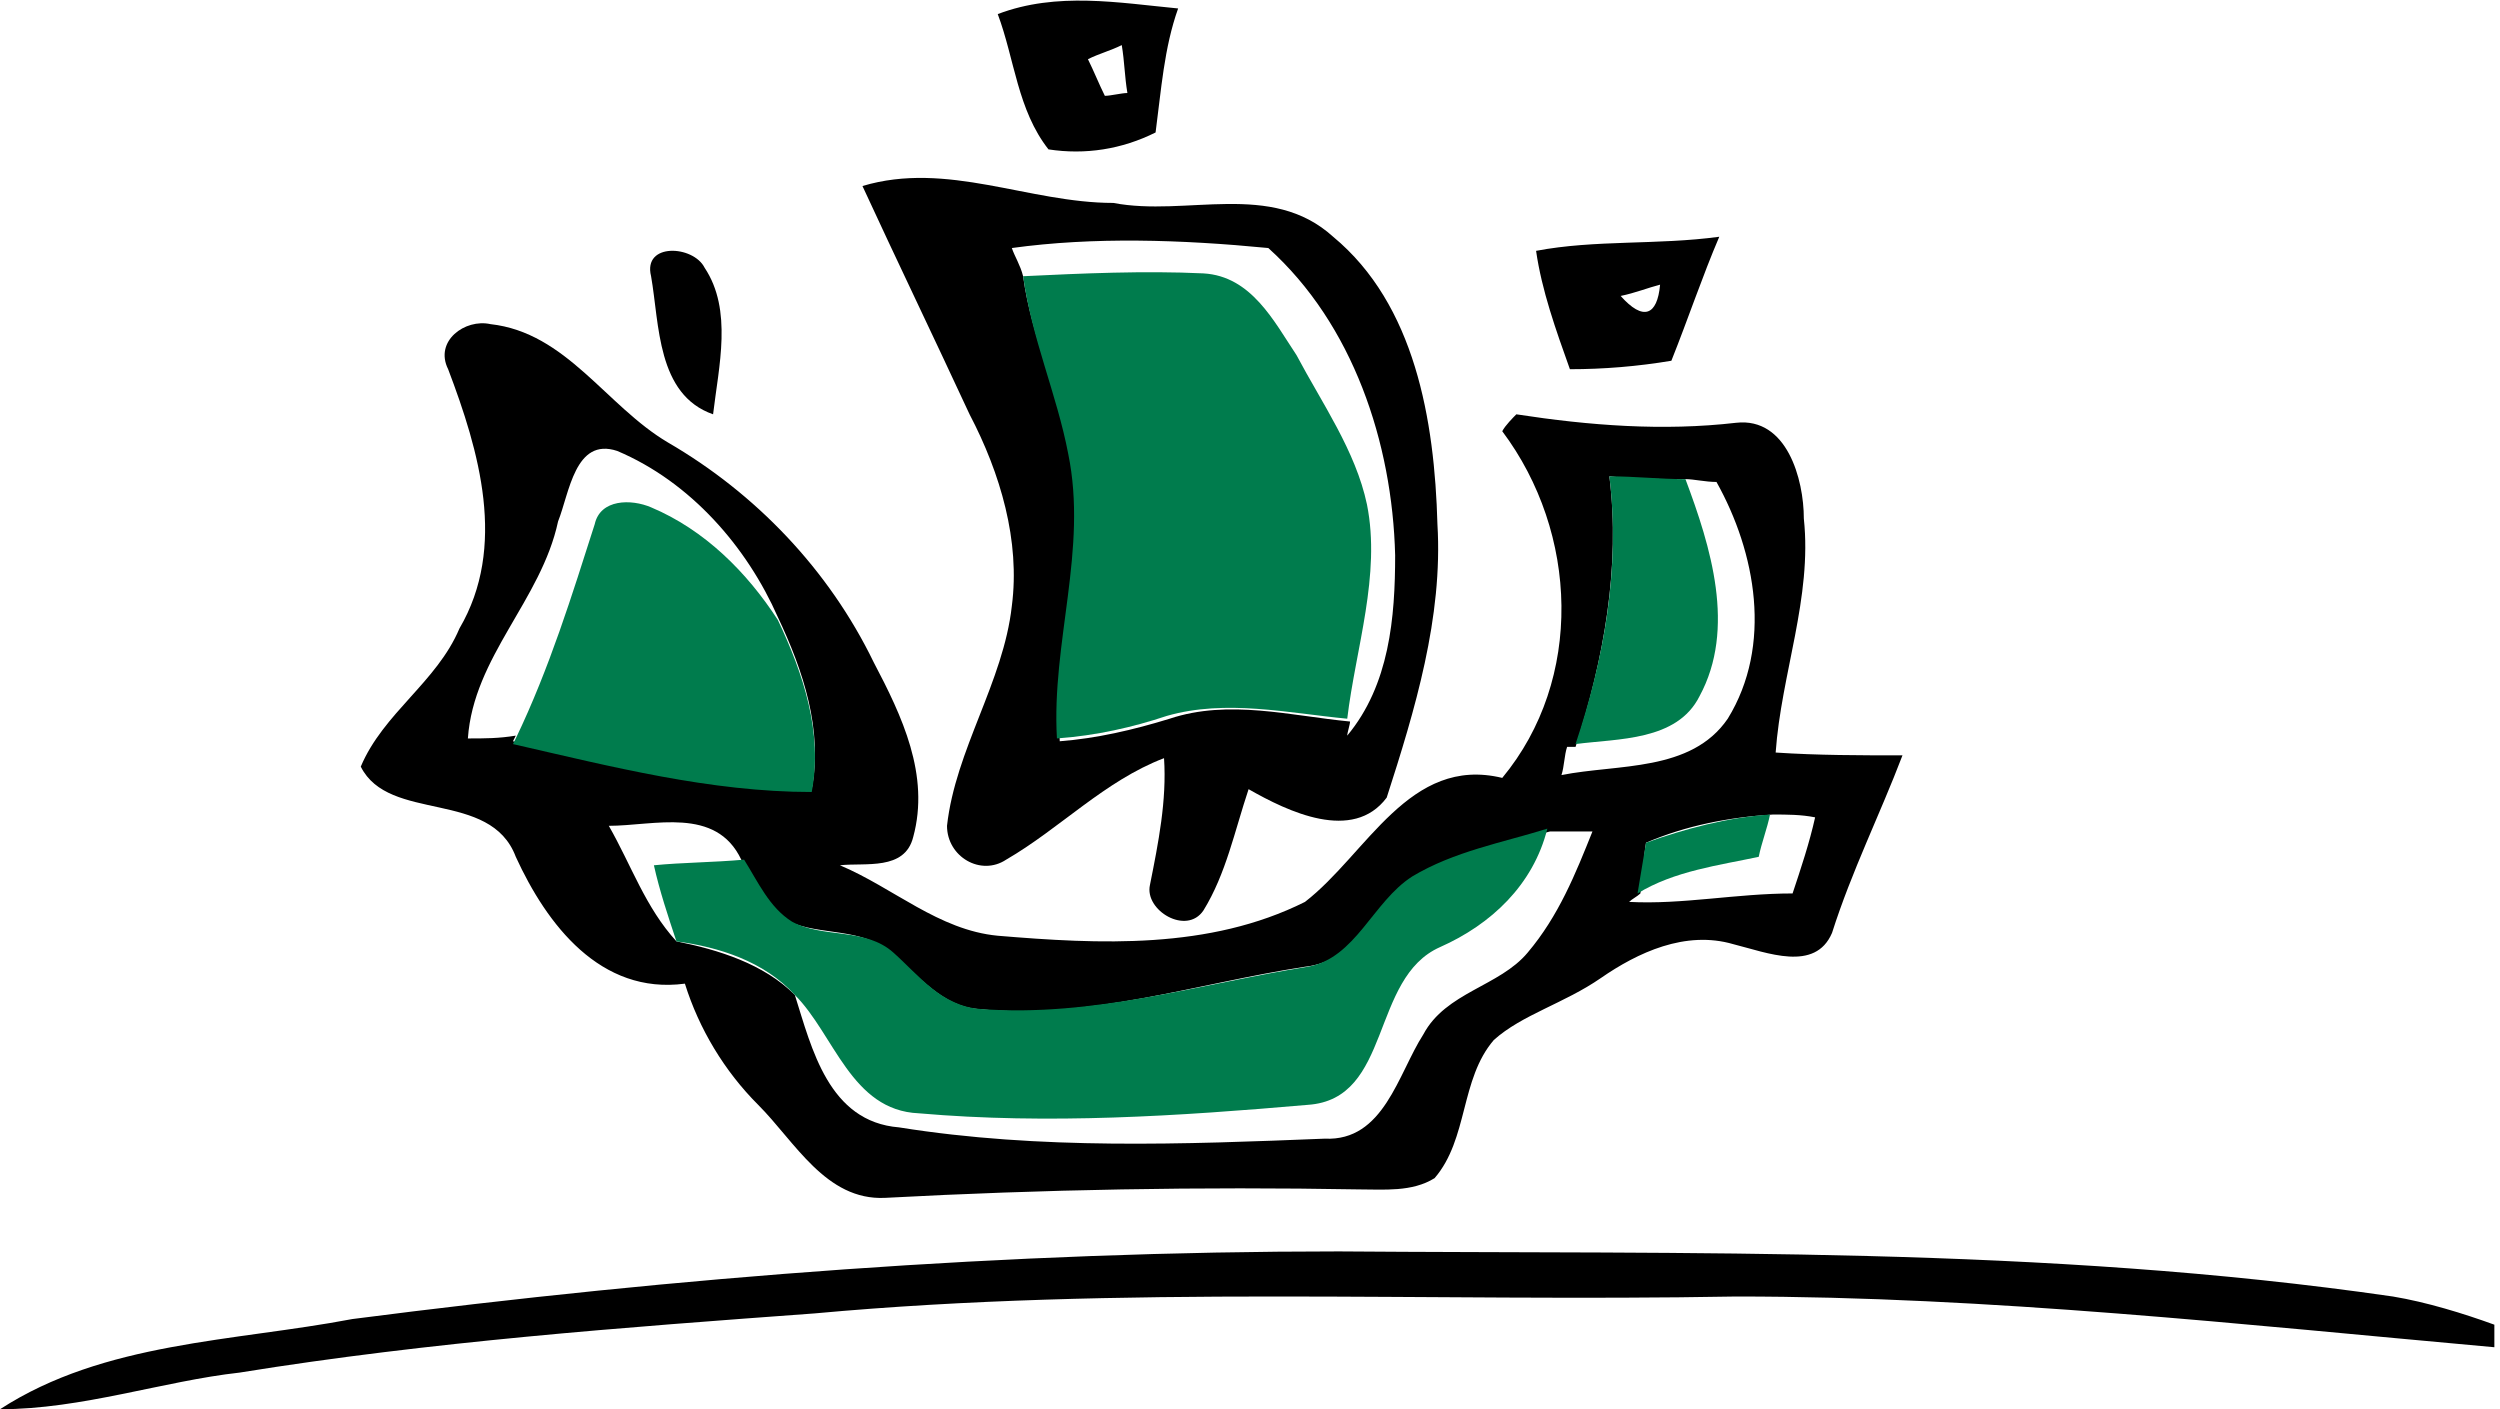 <svg xmlns="http://www.w3.org/2000/svg" xml:space="preserve" id="Layer_1" x="0" y="0" style="enable-background:new 0 0 88.7 50" version="1.1" viewBox="0 0 88.7 50"><style type="text/css">.st0{fill:#007c4d}.st1{fill:#007f4f}</style><g><path d="M35.4.5c2.1-.8 4.3-.4 6.4-.2-.5 1.4-.6 2.9-.8 4.4-1.2.6-2.5.8-3.8.6C36.1 3.9 36 2.1 35.4.5m3.2 1.6c.2.4.4.9.6 1.3.2 0 .6-.1.8-.1-.1-.6-.1-1.1-.2-1.7-.4.2-.8.3-1.2.5zM30.6 6.6c3-.9 5.9.6 8.9.6 2.6.5 5.6-.8 7.8 1.2 2.9 2.4 3.6 6.5 3.7 10.2.2 3.3-.8 6.6-1.8 9.7-1.2 1.6-3.5.5-4.9-.3-.5 1.5-.8 3-1.6 4.3-.6.9-2.1 0-1.9-.9.3-1.5.6-3 .5-4.5-2.1.8-3.7 2.5-5.6 3.6-.9.6-2.1-.1-2.1-1.2.3-2.7 2-5.1 2.3-7.8.3-2.3-.4-4.7-1.5-6.8-1.3-2.8-2.6-5.5-3.8-8.1m5.3 2.2c.1.3.3.6.4 1 .3 2.2 1.3 4.2 1.7 6.4.7 3.4-.6 6.7-.4 10.1 1.3-.1 2.6-.4 3.9-.8 2.1-.7 4.3-.1 6.4.1 0 .1-.1.4-.1.5 1.5-1.8 1.7-4.2 1.7-6.4-.1-4-1.5-8.2-4.5-10.9-3.1-.3-6.2-.4-9.1 0zM54.5 8.9c2.1-.4 4.3-.2 6.5-.5-.6 1.4-1.1 2.9-1.7 4.4-1.2.2-2.4.3-3.6.3-.5-1.4-1-2.8-1.2-4.2m3 1.6c.8.9 1.3.7 1.4-.4-.4.1-.9.3-1.4.4zM23.1 9.8c-.3-1.2 1.5-1.1 1.9-.3 1 1.5.5 3.5.3 5.2-2-.7-1.9-3.2-2.2-4.9z"/><path d="M36.3 9.8c2.1-.1 4.3-.2 6.4-.1 1.7.1 2.5 1.7 3.3 2.9.9 1.7 2.1 3.4 2.5 5.3.5 2.5-.4 5.1-.7 7.6-2.1-.2-4.3-.7-6.4-.1-1.2.4-2.5.7-3.9.8-.2-3.4 1.1-6.7.4-10.1-.4-2.1-1.3-4.1-1.6-6.3z" class="st0"/><path d="M15.9 13.1c-.5-1 .6-1.8 1.5-1.6 2.7.3 4.1 2.9 6.3 4.2 3.1 1.8 5.7 4.5 7.3 7.8 1 1.9 2 4 1.4 6.2-.3 1.2-1.7.9-2.6 1 1.9.8 3.5 2.3 5.6 2.5 3.6.3 7.5.5 10.9-1.2 2.2-1.7 3.7-5.2 7-4.4 2.9-3.5 2.7-8.7 0-12.3.1-.2.4-.5.5-.6 2.6.4 5.2.6 7.8.3 1.8-.2 2.4 2 2.4 3.4.3 2.8-.8 5.5-1 8.3 1.5.1 3 .1 4.5.1-.8 2.1-1.8 4.1-2.5 6.3-.6 1.4-2.3.7-3.5.4-1.7-.5-3.4.3-4.7 1.2-1.3.9-2.8 1.3-3.8 2.2-1.2 1.4-.9 3.5-2.1 4.9-.8.5-1.8.4-2.7.4-5.6-.1-11.2 0-16.8.3-2.1.1-3.2-2-4.5-3.3-1.2-1.2-2.1-2.7-2.6-4.3-3 .4-4.9-2.1-6-4.5-.9-2.4-4.5-1.2-5.5-3.2.8-1.9 2.7-3 3.5-4.9 1.7-2.9.7-6.3-.4-9.2m3.9 5.4c-.6 2.8-3 4.8-3.2 7.7.6 0 1.1 0 1.7-.1l-.1.2c3.5.7 7 1.7 10.6 1.7.4-2.1-.3-4.2-1.2-6.1-1.1-2.5-3.1-4.8-5.7-5.9-1.5-.5-1.7 1.5-2.1 2.5m37.3-1.6c.4 3.2-.2 6.5-1.2 9.6h-.3c-.1.3-.1.7-.2 1 2-.4 4.6-.1 5.9-2 1.6-2.6 1-5.9-.4-8.4-.4 0-.8-.1-1.1-.1-.9 0-1.8 0-2.7-.1m1.3 13c-.1.6-.1 1.2-.2 1.8-.1.1-.3.2-.4.3 1.9.1 3.8-.3 5.8-.3.3-.9.6-1.8.8-2.7-.5-.1-1-.1-1.5-.1-1.6.1-3.1.4-4.5 1m-36.8-.6c.8 1.4 1.3 2.9 2.4 4.1 1.5.3 3.1.8 4.2 1.9.6 1.9 1.2 4.5 3.7 4.7 5 .8 10.1.6 15.1.4 2.1.1 2.6-2.3 3.5-3.7.8-1.5 2.7-1.7 3.7-2.9 1.1-1.3 1.7-2.8 2.3-4.3H55c-1.7.4-3.4.8-4.8 1.7-1.4.9-2 2.9-3.9 3.1-3.9.6-7.7 1.9-11.6 1.5-1.3-.1-2.1-1.2-3.1-2-1-.9-2.5-.6-3.6-1.1-.8-.5-1.2-1.4-1.7-2.2-.9-1.9-3.1-1.2-4.7-1.2z"/><path d="M57.1 16.9c.9 0 1.8.1 2.7.1.9 2.4 1.8 5.3.5 7.7-.8 1.6-2.9 1.5-4.4 1.7 1-3 1.6-6.2 1.2-9.5zM21.1 18.6c.2-.9 1.3-.9 2-.6 1.9.8 3.4 2.3 4.5 4 .9 1.9 1.6 4 1.2 6.1-3.6 0-7.1-.9-10.6-1.7l.1-.2c1.2-2.5 2-5.1 2.8-7.6z" class="st0"/><path d="M58.4 29.9c1.4-.5 2.9-.9 4.4-1-.1.5-.3 1-.4 1.5-1.4.3-3 .5-4.3 1.3l.3-1.8z" class="st1"/><path d="M50.1 31.1c1.5-.9 3.2-1.2 4.8-1.7-.5 2-2 3.4-3.8 4.2-2.5 1.1-1.7 5.4-4.7 5.6-4.6.4-9.2.7-13.8.3-2.4-.1-3-2.8-4.4-4.2-1.1-1.2-2.7-1.7-4.2-1.9-.3-.9-.6-1.8-.8-2.7 1-.1 2.1-.1 3.2-.2.5.8.9 1.7 1.7 2.2 1.1.6 2.6.2 3.6 1.1.9.8 1.7 1.9 3.1 2 4 .3 7.8-.9 11.6-1.5 1.7-.3 2.3-2.3 3.7-3.2z" class="st0"/><path d="M12.5 46.8c11.6-1.5 23.3-2.4 35-2.4 12.5.1 25-.2 37.4 1.6 1.2.2 2.5.6 3.6 1v.8C79.6 47 70.6 46 61.6 46c-10.9.2-21.8-.4-32.7.6-6.8.5-13.6 1-20.4 2.1C5.8 49 2.9 50 0 50c3.7-2.4 8.3-2.4 12.5-3.2z"/></g></svg>